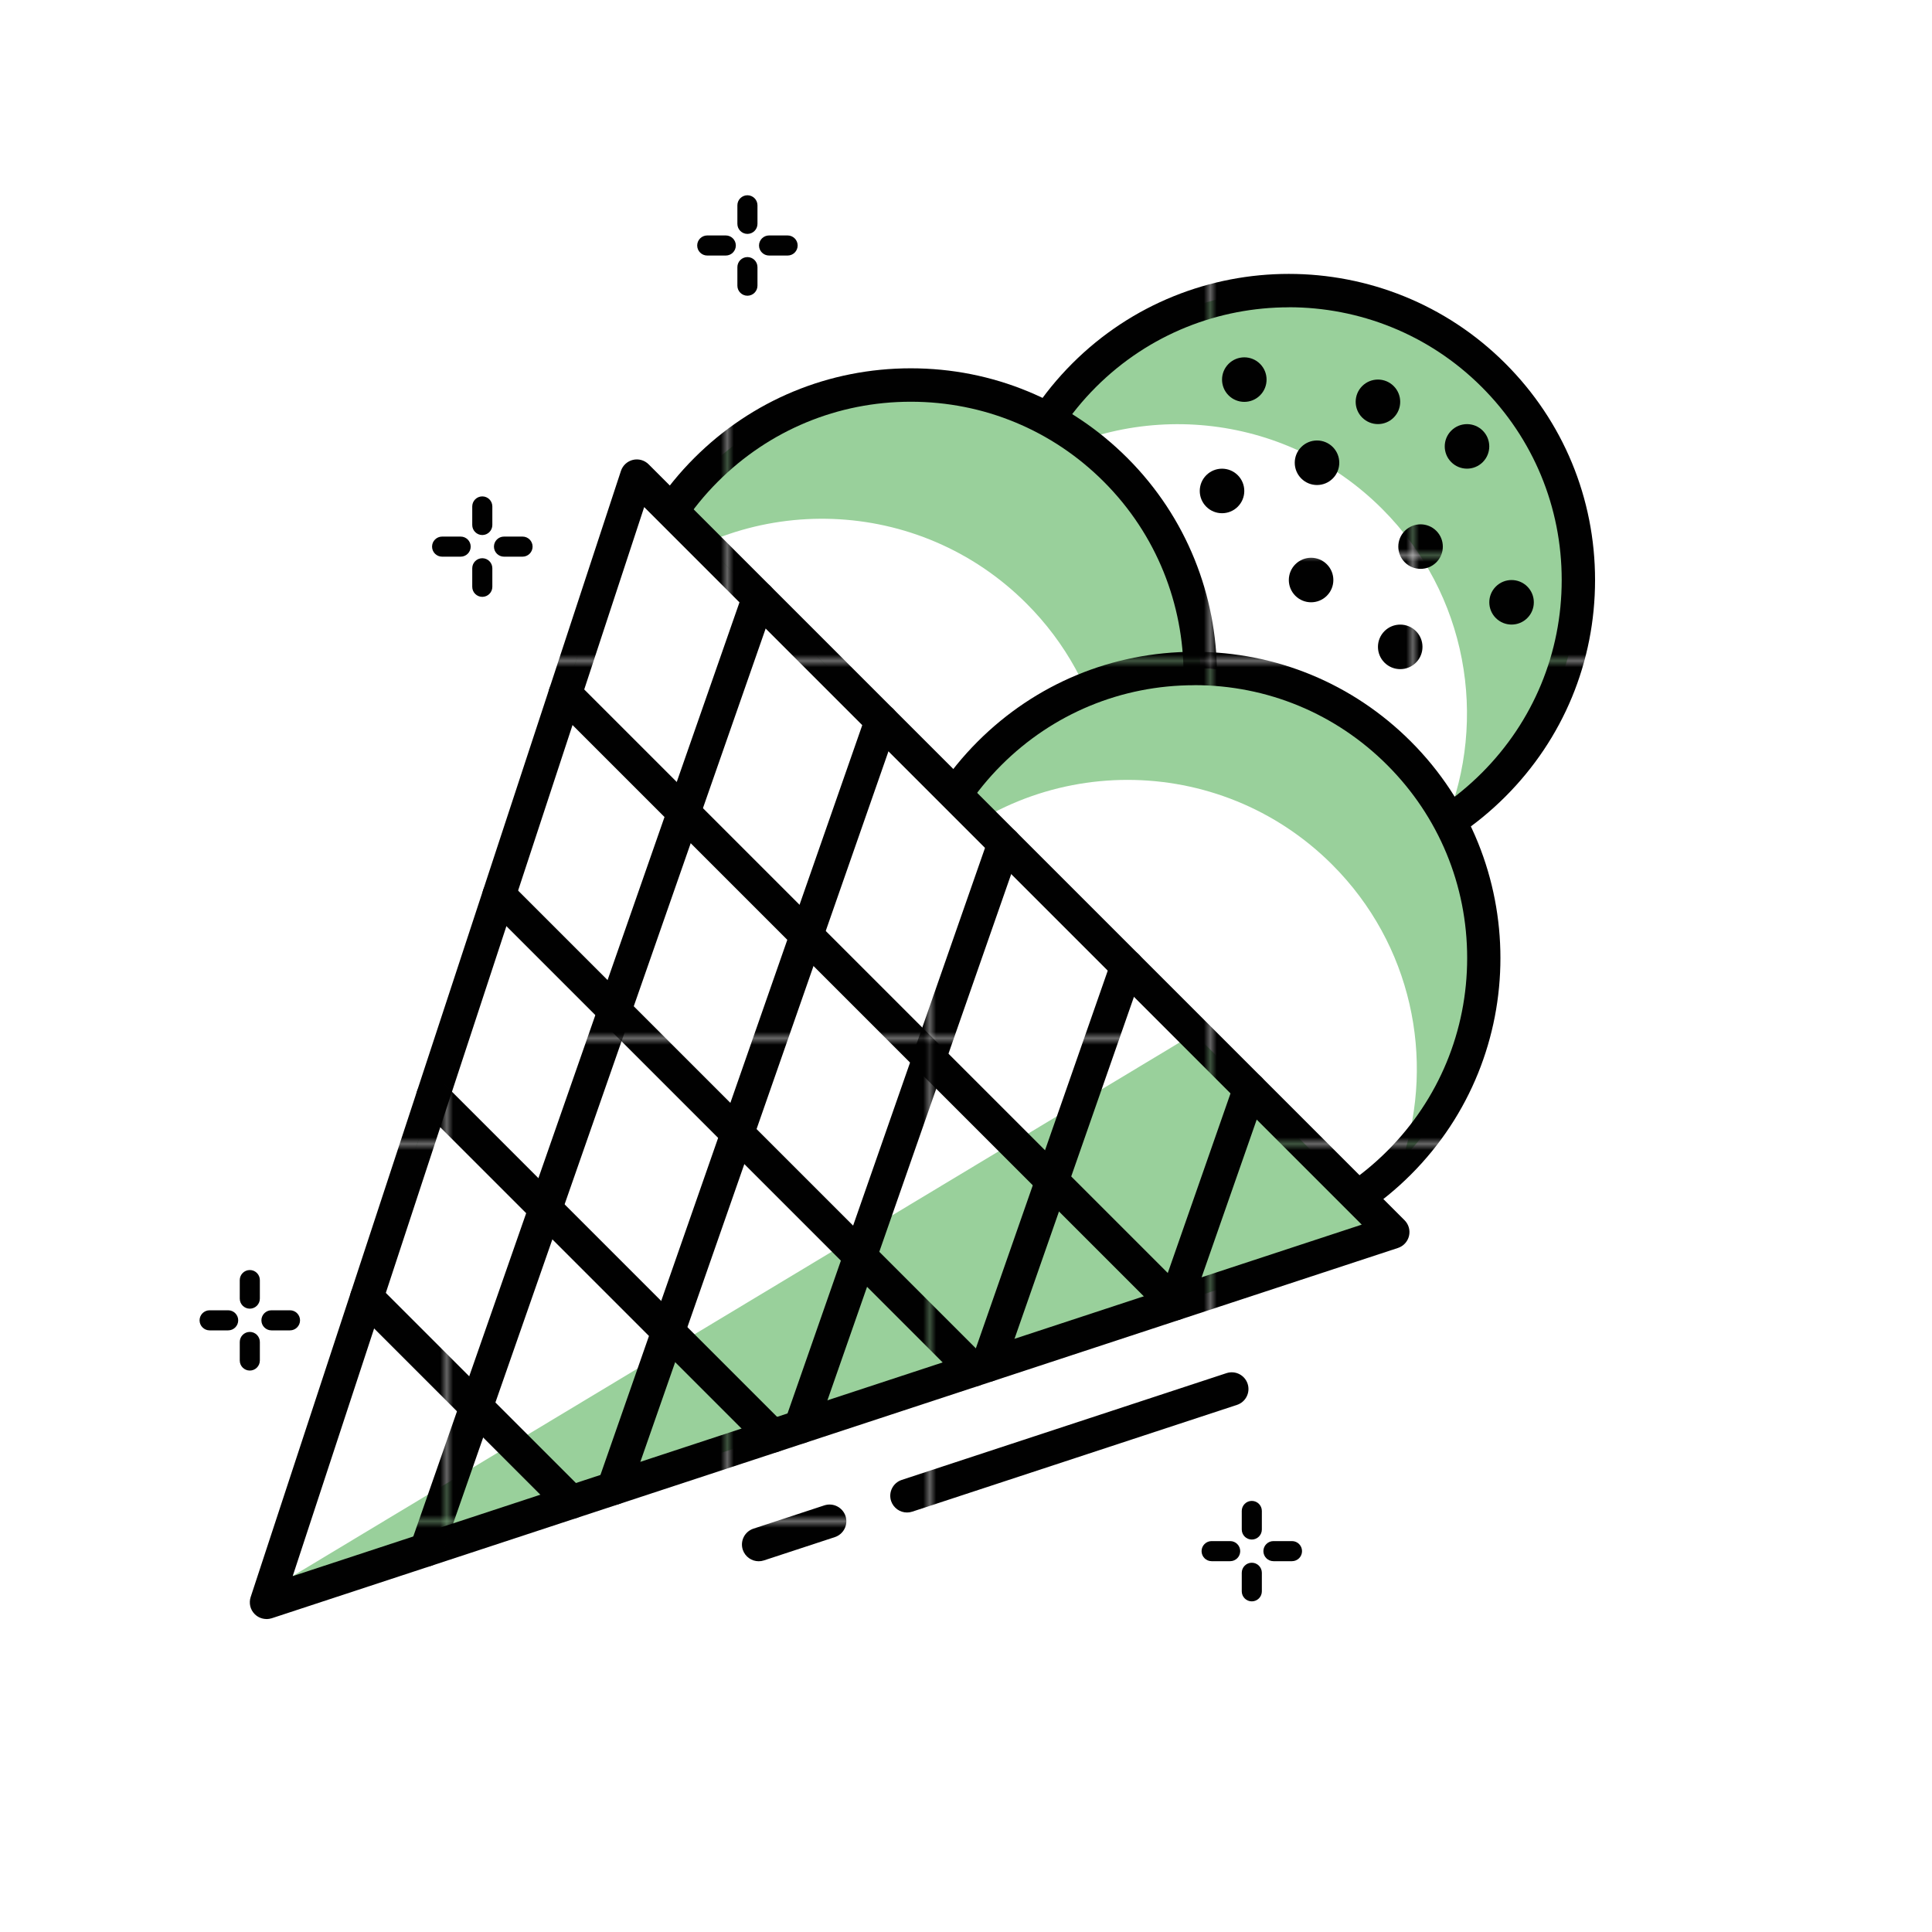 <?xml version="1.0" encoding="UTF-8"?>
<svg id="Layer_1" data-name="Layer 1" xmlns="http://www.w3.org/2000/svg" xmlns:xlink="http://www.w3.org/1999/xlink" viewBox="0 0 300 300">
  <defs>
    <style>
      .cls-1 {
        fill: none;
      }

      .cls-1, .cls-2, .cls-3, .cls-4, .cls-5, .cls-6, .cls-7, .cls-8, .cls-9, .cls-10, .cls-11, .cls-12, .cls-13, .cls-14, .cls-15, .cls-16, .cls-17, .cls-18, .cls-19, .cls-20, .cls-21, .cls-22, .cls-23, .cls-24, .cls-25 {
        stroke-width: 0px;
      }

      .cls-2 {
        fill: url(#New_Pattern_Swatch_3);
      }

      .cls-3 {
        fill: url(#New_Pattern_Swatch_3-18);
      }

      .cls-4 {
        fill: url(#New_Pattern_Swatch_3-12);
      }

      .cls-5 {
        fill: url(#New_Pattern_Swatch_3-19);
      }

      .cls-6 {
        fill: url(#New_Pattern_Swatch_3-15);
      }

      .cls-7 {
        fill: url(#New_Pattern_Swatch_3-14);
      }

      .cls-8 {
        fill: url(#New_Pattern_Swatch_3-13);
      }

      .cls-9 {
        fill: url(#New_Pattern_Swatch_3-10);
      }

      .cls-10 {
        fill: url(#New_Pattern_Swatch_3-16);
      }

      .cls-11 {
        fill: url(#New_Pattern_Swatch_3-11);
      }

      .cls-12 {
        fill: url(#New_Pattern_Swatch_3-17);
      }

      .cls-13 {
        fill: url(#New_Pattern_Swatch_3-21);
      }

      .cls-14 {
        fill: url(#New_Pattern_Swatch_3-20);
      }

      .cls-15 {
        fill: url(#New_Pattern_Swatch_3-4);
      }

      .cls-16 {
        fill: url(#New_Pattern_Swatch_3-2);
      }

      .cls-17 {
        fill: url(#New_Pattern_Swatch_3-3);
      }

      .cls-18 {
        fill: url(#New_Pattern_Swatch_3-8);
      }

      .cls-19 {
        fill: url(#New_Pattern_Swatch_3-6);
      }

      .cls-20 {
        fill: url(#New_Pattern_Swatch_3-9);
      }

      .cls-21 {
        fill: url(#New_Pattern_Swatch_3-7);
      }

      .cls-22 {
        fill: url(#New_Pattern_Swatch_3-5);
      }

      .cls-23 {
        fill: #99d09b;
      }

      .cls-24 {
        fill: #fff;
      }

      .cls-25 {
        fill: #010101;
      }
    </style>
    <pattern id="New_Pattern_Swatch_3" data-name="New Pattern Swatch 3" x="0" y="0" width="74.61" height="74.61" patternTransform="translate(1238.44 853.11)" patternUnits="userSpaceOnUse" viewBox="0 0 74.61 74.61">
      <g>
        <rect class="cls-1" width="74.61" height="74.61"/>
        <rect class="cls-25" width="74.61" height="74.61"/>
      </g>
    </pattern>
    <pattern id="New_Pattern_Swatch_3-2" data-name="New Pattern Swatch 3" patternTransform="translate(1194.87 836.72)" xlink:href="#New_Pattern_Swatch_3"/>
    <pattern id="New_Pattern_Swatch_3-3" data-name="New Pattern Swatch 3" patternTransform="translate(1194.87 836.72)" xlink:href="#New_Pattern_Swatch_3"/>
    <pattern id="New_Pattern_Swatch_3-4" data-name="New Pattern Swatch 3" patternTransform="translate(1194.87 836.72)" xlink:href="#New_Pattern_Swatch_3"/>
    <pattern id="New_Pattern_Swatch_3-5" data-name="New Pattern Swatch 3" patternTransform="translate(1194.87 836.72)" xlink:href="#New_Pattern_Swatch_3"/>
    <pattern id="New_Pattern_Swatch_3-6" data-name="New Pattern Swatch 3" patternTransform="translate(1194.87 836.72)" xlink:href="#New_Pattern_Swatch_3"/>
    <pattern id="New_Pattern_Swatch_3-7" data-name="New Pattern Swatch 3" patternTransform="translate(1194.87 836.72)" xlink:href="#New_Pattern_Swatch_3"/>
    <pattern id="New_Pattern_Swatch_3-8" data-name="New Pattern Swatch 3" patternTransform="translate(1194.87 836.72)" xlink:href="#New_Pattern_Swatch_3"/>
    <pattern id="New_Pattern_Swatch_3-9" data-name="New Pattern Swatch 3" patternTransform="translate(1194.87 836.72)" xlink:href="#New_Pattern_Swatch_3"/>
    <pattern id="New_Pattern_Swatch_3-10" data-name="New Pattern Swatch 3" patternTransform="translate(1194.87 836.72)" xlink:href="#New_Pattern_Swatch_3"/>
    <pattern id="New_Pattern_Swatch_3-11" data-name="New Pattern Swatch 3" patternTransform="translate(1194.87 836.72)" xlink:href="#New_Pattern_Swatch_3"/>
    <pattern id="New_Pattern_Swatch_3-12" data-name="New Pattern Swatch 3" patternTransform="translate(1194.87 836.72)" xlink:href="#New_Pattern_Swatch_3"/>
    <pattern id="New_Pattern_Swatch_3-13" data-name="New Pattern Swatch 3" patternTransform="translate(1194.87 836.72)" xlink:href="#New_Pattern_Swatch_3"/>
    <pattern id="New_Pattern_Swatch_3-14" data-name="New Pattern Swatch 3" patternTransform="translate(1194.87 836.72)" xlink:href="#New_Pattern_Swatch_3"/>
    <pattern id="New_Pattern_Swatch_3-15" data-name="New Pattern Swatch 3" patternTransform="translate(1194.87 836.72)" xlink:href="#New_Pattern_Swatch_3"/>
    <pattern id="New_Pattern_Swatch_3-16" data-name="New Pattern Swatch 3" patternTransform="translate(1194.87 836.72)" xlink:href="#New_Pattern_Swatch_3"/>
    <pattern id="New_Pattern_Swatch_3-17" data-name="New Pattern Swatch 3" patternTransform="translate(1194.87 836.72)" xlink:href="#New_Pattern_Swatch_3"/>
    <pattern id="New_Pattern_Swatch_3-18" data-name="New Pattern Swatch 3" patternTransform="translate(1194.87 836.72)" xlink:href="#New_Pattern_Swatch_3"/>
    <pattern id="New_Pattern_Swatch_3-19" data-name="New Pattern Swatch 3" patternTransform="translate(1194.87 836.72)" xlink:href="#New_Pattern_Swatch_3"/>
    <pattern id="New_Pattern_Swatch_3-20" data-name="New Pattern Swatch 3" patternTransform="translate(1194.87 836.72)" xlink:href="#New_Pattern_Swatch_3"/>
    <pattern id="New_Pattern_Swatch_3-21" data-name="New Pattern Swatch 3" patternTransform="translate(1194.87 836.72)" xlink:href="#New_Pattern_Swatch_3"/>
  </defs>
  <path class="cls-24" d="m231.92,121.86c-17.56,17.56-46.02,17.56-63.58,0-17.56-17.56-17.56-46.02,0-63.58,17.56-17.56,46.02-17.56,63.58,0,17.56,17.56,17.56,46.03,0,63.58Z"/>
  <path class="cls-23" d="m231.92,58.27c-17.56-17.56-46.02-17.56-63.58,0-4.35,4.35-7.62,9.38-9.81,14.74,17.41-11.22,40.86-9.23,56.1,6.02,13.21,13.21,16.47,32.58,9.81,48.84,2.65-1.71,5.16-3.7,7.48-6.01,17.56-17.56,17.56-46.02,0-63.58Z"/>
  <path class="cls-2" d="m200.13,137.62c-12.7,0-24.64-4.94-33.63-13.93-18.54-18.54-18.54-48.71,0-67.25,18.55-18.55,48.71-18.54,67.25,0,8.98,8.98,13.93,20.92,13.93,33.63s-4.94,24.64-13.93,33.63h0c-8.98,8.98-20.92,13.93-33.63,13.93Zm0-89.9c-10.85,0-21.7,4.13-29.96,12.39-16.52,16.52-16.52,43.4,0,59.91,8,8,18.64,12.41,29.96,12.41s21.96-4.41,29.96-12.41h0c8-8,12.41-18.64,12.41-29.96s-4.41-21.96-12.41-29.96c-8.26-8.26-19.11-12.39-29.96-12.39Z"/>
  <path class="cls-16" d="m206.03,92.51c-1.35,1.35-3.54,1.35-4.89,0-1.35-1.35-1.35-3.54,0-4.89,1.35-1.35,3.54-1.35,4.89,0s1.35,3.54,0,4.89Z"/>
  <path class="cls-17" d="m237.16,95.97c-1.35,1.35-3.54,1.35-4.89,0-1.35-1.35-1.35-3.54,0-4.89,1.35-1.35,3.54-1.35,4.89,0,1.35,1.35,1.35,3.54,0,4.89Z"/>
  <path class="cls-15" d="m219.87,102.89c-1.35,1.35-3.54,1.35-4.89,0s-1.35-3.54,0-4.89c1.35-1.35,3.54-1.35,4.89,0,1.35,1.35,1.35,3.54,0,4.89Z"/>
  <path class="cls-22" d="m223.03,87.32c-1.35,1.35-3.54,1.35-4.89,0-1.35-1.35-1.35-3.54,0-4.89,1.35-1.35,3.54-1.35,4.89,0,1.35,1.35,1.35,3.54,0,4.89Z"/>
  <path class="cls-19" d="m206.95,74.3c-1.35,1.35-3.54,1.35-4.89,0-1.35-1.35-1.35-3.54,0-4.89,1.35-1.35,3.54-1.35,4.89,0,1.35,1.35,1.35,3.54,0,4.89Z"/>
  <path class="cls-21" d="m230.24,71.76c-1.35,1.35-3.54,1.35-4.89,0-1.35-1.35-1.35-3.54,0-4.89,1.35-1.35,3.54-1.35,4.89,0,1.35,1.35,1.35,3.54,0,4.89Z"/>
  <path class="cls-18" d="m216.41,64.84c-1.35,1.35-3.54,1.35-4.89,0-1.35-1.35-1.35-3.54,0-4.89,1.35-1.35,3.54-1.35,4.89,0,1.35,1.35,1.35,3.54,0,4.89Z"/>
  <path class="cls-20" d="m195.66,61.39c-1.35,1.35-3.54,1.35-4.89,0-1.35-1.35-1.35-3.54,0-4.89,1.35-1.35,3.54-1.35,4.89,0,1.35,1.35,1.35,3.54,0,4.89Z"/>
  <path class="cls-9" d="m192.2,78.68c-1.35,1.35-3.54,1.35-4.89,0-1.35-1.35-1.35-3.54,0-4.89,1.35-1.35,3.54-1.35,4.89,0s1.35,3.54,0,4.89Z"/>
  <path class="cls-24" d="m173.22,136.54c-17.56,17.56-46.02,17.56-63.58,0-17.56-17.56-17.56-46.02,0-63.58,17.56-17.56,46.02-17.56,63.58,0,17.56,17.56,17.56,46.02,0,63.58Z"/>
  <path class="cls-23" d="m173.22,72.95c-17.56-17.56-46.02-17.56-63.58,0-5.29,5.29-8.95,11.57-11.05,18.24,17.66-14.97,44.14-14.15,60.8,2.52,12.27,12.27,15.93,29.86,11.05,45.34.95-.8,1.89-1.62,2.78-2.51,17.56-17.56,17.56-46.02,0-63.58Z"/>
  <path class="cls-2" d="m141.43,152.3c-12.7,0-24.64-4.94-33.63-13.93-18.54-18.54-18.54-48.71,0-67.25,8.98-8.98,20.92-13.93,33.63-13.93s24.64,4.94,33.63,13.93c18.54,18.54,18.54,48.71,0,67.25h0c-8.98,8.98-20.92,13.93-33.63,13.93Zm0-89.92c-11.31,0-21.96,4.41-29.96,12.41-16.52,16.52-16.52,43.4,0,59.92,8,8,18.64,12.41,29.96,12.41s21.96-4.41,29.96-12.41h0c16.52-16.52,16.52-43.4,0-59.92-8-8-18.64-12.41-29.96-12.41Z"/>
  <path class="cls-24" d="m217.24,180.55c-17.56,17.56-46.02,17.56-63.58,0-17.56-17.56-17.56-46.02,0-63.58,17.56-17.56,46.02-17.56,63.58,0,17.56,17.56,17.56,46.02,0,63.58Z"/>
  <path class="cls-23" d="m206.87,134.27c12.35,12.35,15.98,30.1,10.94,45.66,16.96-17.6,16.79-45.6-.57-62.96-17.56-17.56-46.02-17.56-63.58,0-5.2,5.2-8.82,11.37-10.94,17.92.2-.2.36-.43.57-.62,17.56-17.56,46.02-17.56,63.58,0Z"/>
  <path class="cls-2" d="m185.45,196.32c-12.7,0-24.64-4.94-33.63-13.93-18.54-18.54-18.54-48.71,0-67.25,8.98-8.98,20.92-13.93,33.63-13.93s24.64,4.94,33.63,13.93c18.54,18.54,18.54,48.71,0,67.25h0c-8.98,8.98-20.92,13.93-33.63,13.93Zm0-89.92c-11.31,0-21.96,4.41-29.96,12.41-16.52,16.52-16.52,43.4,0,59.91,8,8,18.64,12.41,29.96,12.41s21.96-4.41,29.96-12.41h0c8-8,12.41-18.64,12.41-29.96s-4.41-21.96-12.41-29.96c-8-8-18.64-12.41-29.96-12.41Z"/>
  <polygon class="cls-23" points="98.88 73.93 41.38 248.81 216.27 191.31 98.88 73.93"/>
  <polygon class="cls-24" points="98.88 73.93 42.06 246.76 185.45 160.5 98.88 73.93"/>
  <path class="cls-2" d="m41.38,251.4c-.68,0-1.34-.27-1.83-.76-.69-.69-.94-1.72-.63-2.64l57.5-174.88c.28-.85.99-1.5,1.86-1.71.88-.21,1.8.05,2.44.69l117.38,117.38c.64.64.9,1.56.69,2.44-.21.87-.86,1.58-1.71,1.86l-174.88,57.5c-.27.08-.54.13-.81.13Zm58.65-172.66l-54.58,166,166-54.58-111.42-111.42Z"/>
  <path class="cls-11" d="m182.41,205.02c-.67,0-1.33-.25-1.83-.76l-94.66-94.66c-1.01-1.01-1.01-2.65,0-3.67,1.01-1.01,2.65-1.01,3.67,0l94.65,94.65c1.01,1.01,1.01,2.65,0,3.67-.51.51-1.17.76-1.83.76Z"/>
  <path class="cls-4" d="m151.19,215.3c-.67,0-1.33-.25-1.83-.76l-73.7-73.7c-1.01-1.01-1.01-2.65,0-3.67s2.65-1.01,3.67,0l73.7,73.7c1.01,1.01,1.01,2.65,0,3.67-.51.51-1.17.76-1.83.76Z"/>
  <path class="cls-8" d="m119.96,225.57c-.67,0-1.33-.25-1.83-.76l-52.74-52.74c-1.01-1.01-1.01-2.65,0-3.67,1.01-1.01,2.65-1.01,3.67,0l52.74,52.74c1.01,1.01,1.01,2.65,0,3.67-.51.51-1.17.76-1.83.76Z"/>
  <path class="cls-7" d="m88.72,235.84c-.67,0-1.33-.25-1.83-.76l-31.77-31.77c-1.01-1.01-1.01-2.65,0-3.67,1.01-1.01,2.65-1.01,3.67,0l31.77,31.77c1.01,1.01,1.01,2.65,0,3.67-.51.51-1.17.76-1.83.76Z"/>
  <path class="cls-6" d="m66.19,243.25c-.28,0-.57-.05-.85-.15-1.35-.47-2.07-1.95-1.59-3.3l51.61-147.8c.47-1.35,1.95-2.06,3.3-1.59,1.35.47,2.07,1.95,1.59,3.3l-51.61,147.8c-.37,1.07-1.38,1.74-2.45,1.74Z"/>
  <path class="cls-10" d="m95.25,233.7c-.28,0-.57-.05-.85-.15-1.35-.47-2.07-1.95-1.59-3.3l41.62-119.19c.47-1.35,1.95-2.06,3.3-1.59,1.35.47,2.07,1.95,1.59,3.3l-41.62,119.19c-.37,1.07-1.38,1.74-2.45,1.74Z"/>
  <path class="cls-12" d="m124.3,224.15c-.28,0-.57-.05-.85-.15-1.35-.47-2.07-1.95-1.59-3.3l31.63-90.58c.47-1.35,1.95-2.06,3.3-1.59,1.35.47,2.07,1.95,1.59,3.3l-31.63,90.57c-.37,1.07-1.38,1.74-2.45,1.74Z"/>
  <path class="cls-3" d="m153.35,214.59c-.28,0-.57-.05-.85-.15-1.35-.47-2.07-1.95-1.59-3.3l21.64-61.96c.47-1.35,1.95-2.06,3.3-1.59,1.35.47,2.07,1.95,1.59,3.3l-21.64,61.96c-.37,1.07-1.38,1.74-2.45,1.74Z"/>
  <path class="cls-5" d="m182.41,205.02c-.28,0-.57-.05-.85-.15-1.35-.47-2.07-1.95-1.59-3.3l11.64-33.32c.47-1.35,1.94-2.07,3.3-1.59,1.35.47,2.07,1.95,1.59,3.3l-11.64,33.32c-.37,1.07-1.38,1.74-2.45,1.74Z"/>
  <path class="cls-14" d="m140.84,234.86c-1.09,0-2.1-.69-2.47-1.78-.45-1.36.29-2.83,1.65-3.28l50.43-16.58c1.38-.45,2.83.3,3.28,1.65.45,1.36-.29,2.83-1.65,3.28l-50.43,16.58c-.27.09-.54.13-.81.13Z"/>
  <path class="cls-13" d="m117.81,242.43c-1.09,0-2.1-.69-2.47-1.78-.45-1.36.29-2.83,1.65-3.28l11.02-3.62c1.37-.44,2.82.3,3.28,1.65.45,1.36-.29,2.83-1.65,3.28l-11.02,3.62c-.27.09-.54.13-.81.13Z"/>
  <path class="cls-25" d="m112.7,39.68h-2.88c-.86,0-1.56-.7-1.56-1.56s.7-1.56,1.56-1.56h2.88c.86,0,1.56.7,1.56,1.56s-.7,1.56-1.56,1.56Z"/>
  <path class="cls-25" d="m122.3,39.68h-2.88c-.86,0-1.56-.7-1.56-1.56s.7-1.56,1.56-1.56h2.88c.86,0,1.56.7,1.56,1.56s-.7,1.56-1.56,1.56Z"/>
  <path class="cls-25" d="m116.06,45.92c-.86,0-1.56-.7-1.56-1.56v-2.88c0-.86.7-1.56,1.56-1.56s1.56.7,1.56,1.56v2.88c0,.86-.7,1.56-1.56,1.56Z"/>
  <path class="cls-25" d="m116.06,36.32c-.86,0-1.56-.7-1.56-1.56v-2.88c0-.86.7-1.56,1.56-1.56s1.56.7,1.56,1.56v2.88c0,.86-.7,1.56-1.56,1.56Z"/>
  <path class="cls-25" d="m71.53,86.44h-2.88c-.86,0-1.56-.7-1.56-1.56s.7-1.56,1.56-1.56h2.88c.86,0,1.56.7,1.56,1.56s-.7,1.56-1.56,1.56Z"/>
  <path class="cls-25" d="m81.14,86.44h-2.88c-.86,0-1.56-.7-1.56-1.56s.7-1.56,1.56-1.56h2.88c.86,0,1.56.7,1.56,1.56s-.7,1.56-1.56,1.56Z"/>
  <path class="cls-25" d="m74.89,92.68c-.86,0-1.56-.7-1.56-1.56v-2.88c0-.86.7-1.56,1.56-1.56s1.56.7,1.56,1.56v2.88c0,.86-.7,1.56-1.56,1.56Z"/>
  <path class="cls-25" d="m74.89,83.08c-.86,0-1.56-.7-1.56-1.56v-2.88c0-.86.7-1.56,1.56-1.56s1.56.7,1.56,1.56v2.88c0,.86-.7,1.56-1.56,1.56Z"/>
  <path class="cls-25" d="m191.02,242.42h-2.88c-.86,0-1.56-.7-1.56-1.56s.7-1.56,1.56-1.56h2.88c.86,0,1.56.7,1.56,1.56s-.7,1.56-1.56,1.56Z"/>
  <path class="cls-25" d="m200.62,242.42h-2.88c-.86,0-1.56-.7-1.56-1.56s.7-1.56,1.56-1.56h2.88c.86,0,1.56.7,1.56,1.56s-.7,1.56-1.56,1.56Z"/>
  <path class="cls-25" d="m194.38,248.66c-.86,0-1.56-.7-1.56-1.56v-2.88c0-.86.7-1.56,1.56-1.56s1.56.7,1.56,1.56v2.88c0,.86-.7,1.56-1.56,1.56Z"/>
  <path class="cls-25" d="m194.38,239.06c-.86,0-1.56-.7-1.56-1.56v-2.88c0-.86.7-1.56,1.56-1.56s1.56.7,1.56,1.56v2.88c0,.86-.7,1.56-1.56,1.56Z"/>
  <path class="cls-25" d="m35.43,206.58h-2.88c-.86,0-1.56-.7-1.56-1.56s.7-1.56,1.56-1.56h2.88c.86,0,1.56.7,1.56,1.56s-.7,1.56-1.56,1.56Z"/>
  <path class="cls-25" d="m45.03,206.58h-2.88c-.86,0-1.56-.7-1.56-1.56s.7-1.56,1.56-1.56h2.88c.86,0,1.56.7,1.56,1.56s-.7,1.56-1.56,1.56Z"/>
  <path class="cls-25" d="m38.79,212.82c-.86,0-1.56-.7-1.56-1.56v-2.88c0-.86.7-1.56,1.56-1.56s1.56.7,1.56,1.56v2.88c0,.86-.7,1.56-1.56,1.56Z"/>
  <path class="cls-25" d="m38.79,203.21c-.86,0-1.56-.7-1.56-1.56v-2.88c0-.86.7-1.56,1.56-1.56s1.56.7,1.56,1.56v2.88c0,.86-.7,1.56-1.56,1.56Z"/>
</svg>